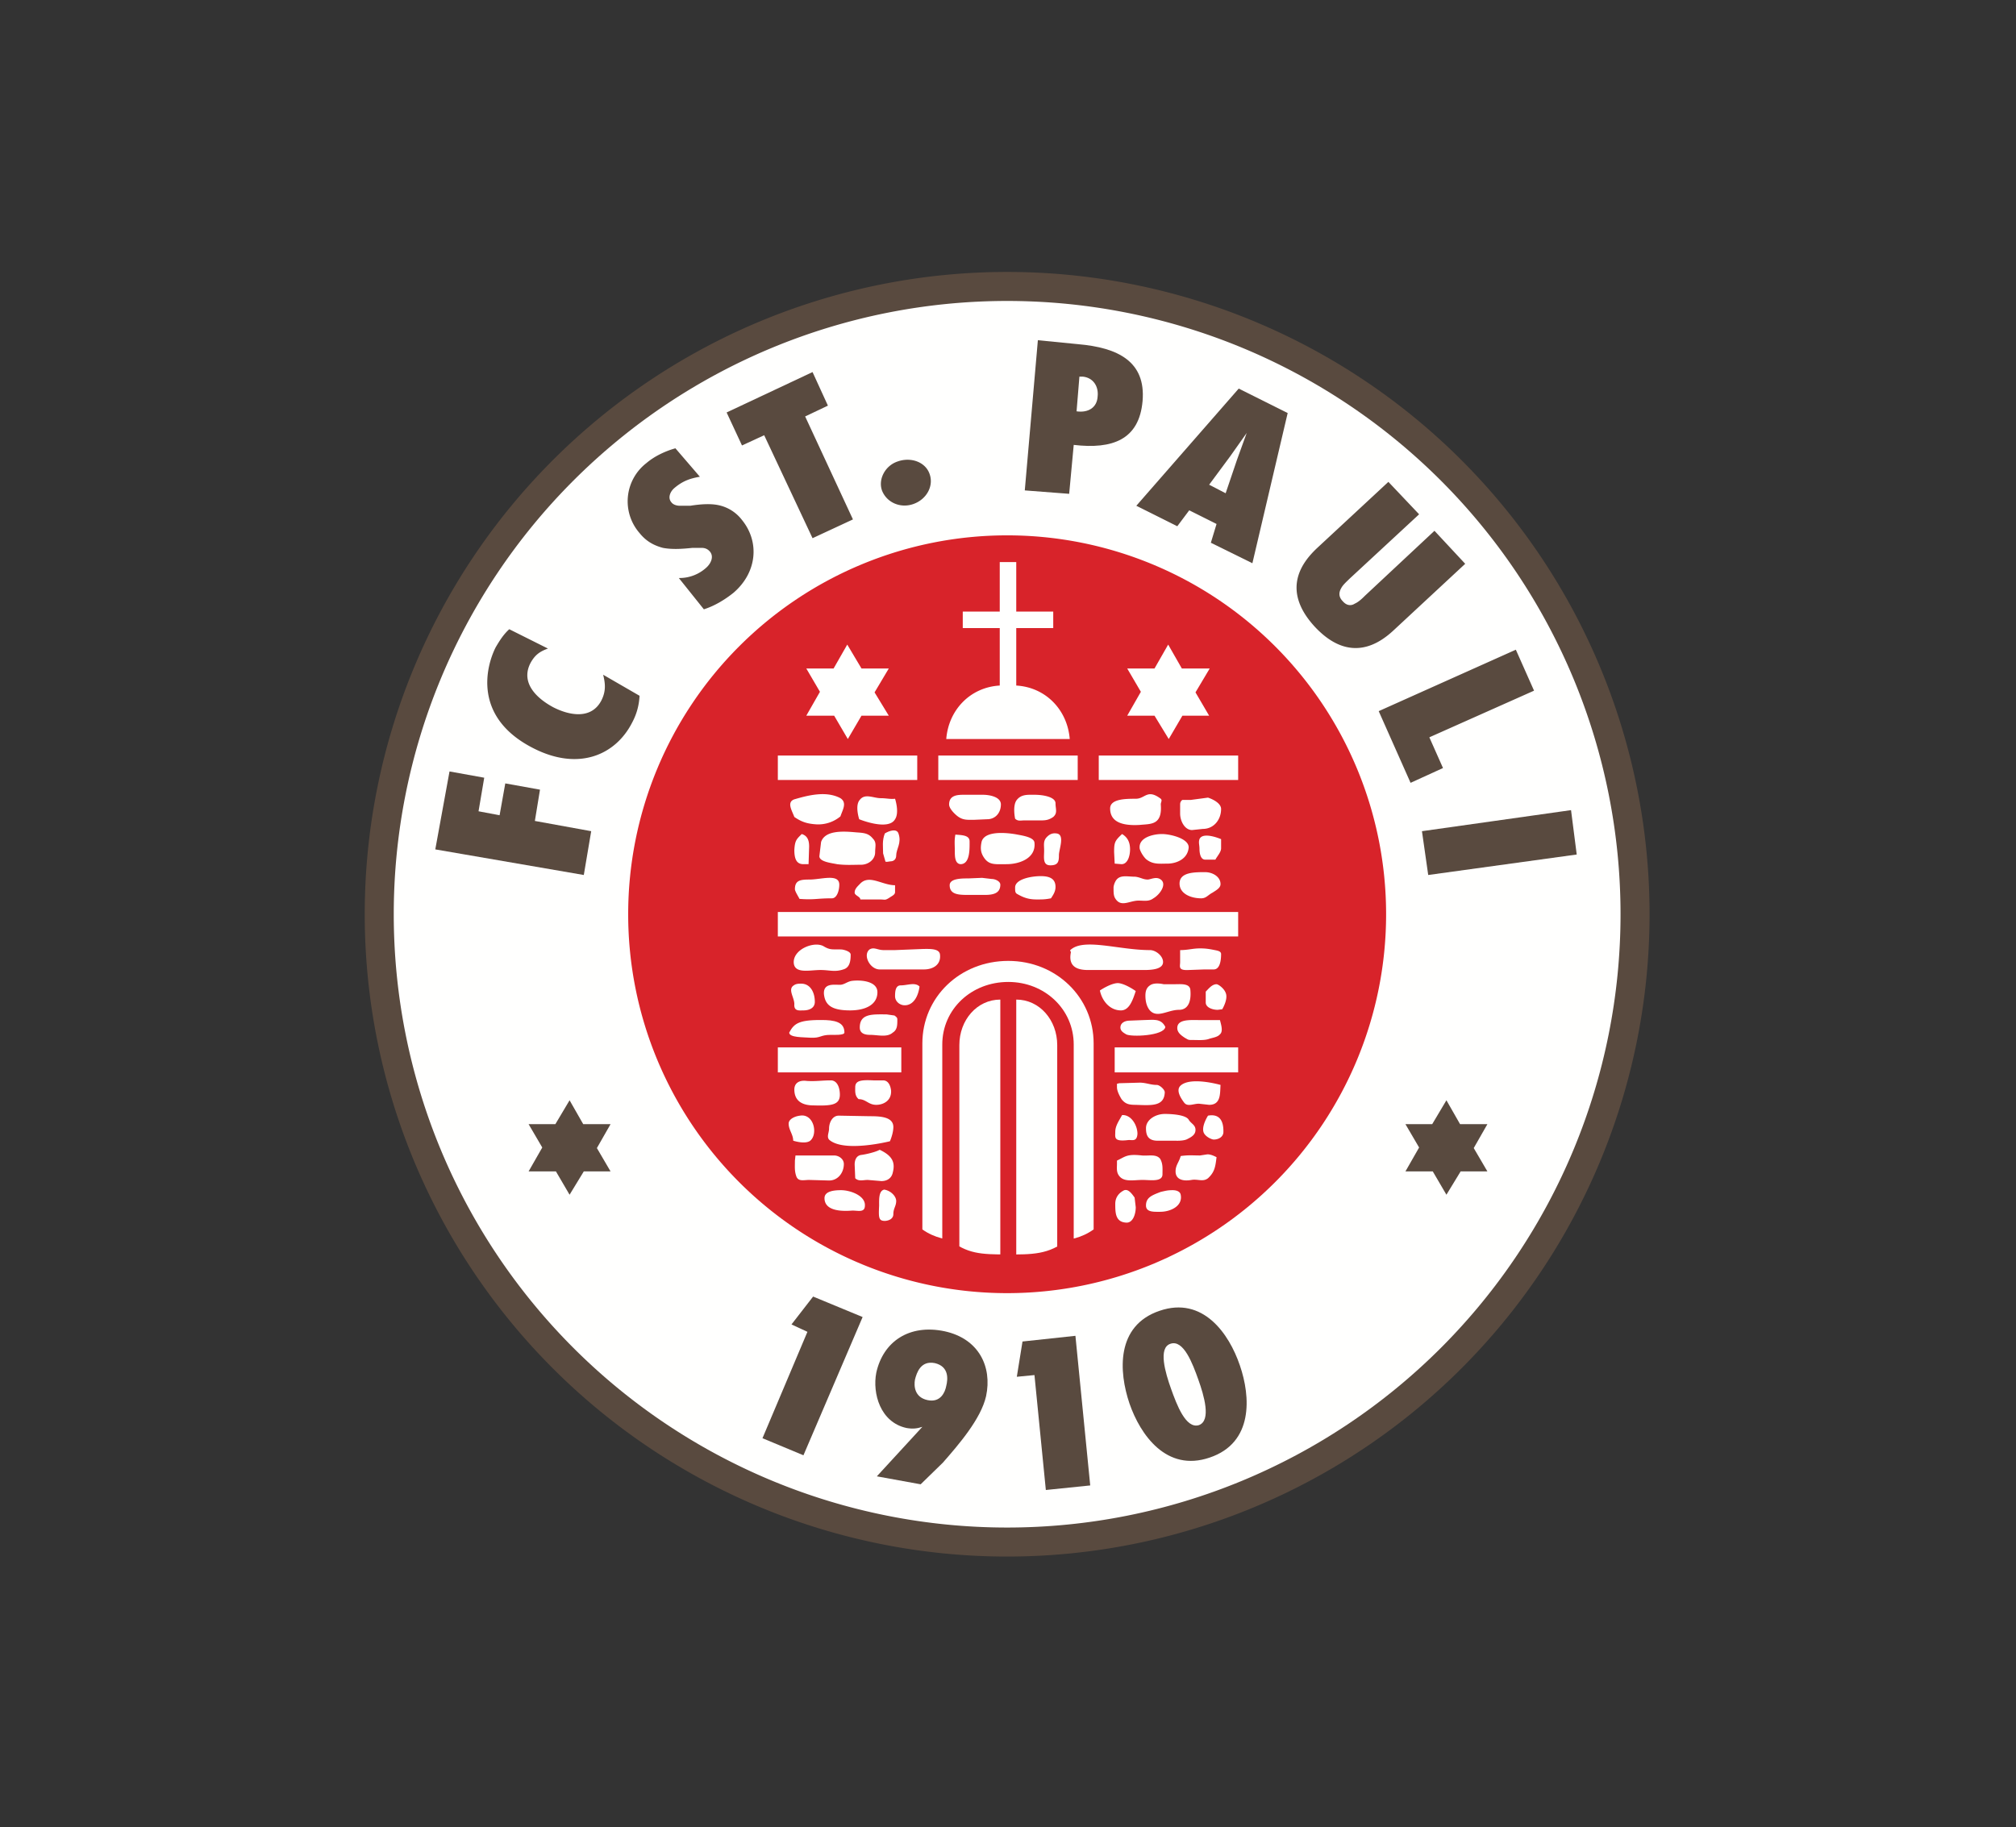 <svg xmlns="http://www.w3.org/2000/svg" viewBox="0 0 3543 3212">
  <rect x="0" y="0" width="3543" height="3212" fill="#333333" stroke="none"/>
  <path fill="#594a3f" d="M641 1607a1129 1129 0 1 1 2258 0 1129 1129 0 0 1-2258 0Z"/>
  <path fill="#fffffe" d="M692 1607a1078 1078 0 1 1 2156 0 1078 1078 0 0 1-2156 0Z"/>
  <path fill="#d8232a" d="M1104 1607a666 666 0 1 1 1332 0 666 666 0 0 1-1332 0Z"/>
  <path fill="#594a3f" d="M1073 1976h-48l-24-42-25 42h-47l24 41-24 42h48l24 41 25-41h47l-24-41 24-42Zm1541 0h-48l-24-42-25 42h-47l24 41-24 42h48l24 41 25-41h47l-24-41 24-42Z"/>
  <path fill="#fffffe" d="M2126 1175h-49l-24-42-24 42h-48l24 41-24 42h48l25 41 24-41h47l-24-41 25-42Zm-340 30c52 3 90 43 94 94h-217c4-51 42-91 94-94v-101h-65v-29h65v-87h29v87h65v29h-65v101Zm-419 123h245v43h-245v-43Zm282 0h245v43h-245v-43Zm282 0h245v43h-245v-43Zm-564 275h809v43h-809v-43Zm0 238h217v44h-217v-44Zm592 0h217v44h-217v-44Zm-563-436c21-6 55-16 81-2 12 8 4 20 0 32a61 61 0 0 1-42 14c-16-1-26-4-39-13-4-11-14-26 0-31Zm114 35s-8-24 1-34c9-12 24-3 37-3 10 0 16 2 25 1 0 0 8 24 0 36-12 21-63 0-63 0Zm-101 26c-9 9-12 11-13 28 0 16 4 25 16 25h9l1-31c0-11-3-19-13-22Zm270 1c-2 11-1 17-1 28 0 10 0 23 10 24 17 0 16-27 16-40 0-11-13-11-25-12Zm-11-53c0 7 9 16 14 20 10 8 18 7 30 7l23-1c14 0 24-11 24-26 0-13-19-17-32-17h-32c-11 0-27 0-27 17Zm116 25c5 5 10 3 17 3h21c12 0 19 1 29-6 8-7 4-14 4-24 0-11-21-15-37-15-12 0-23-1-31 9s-3 33-3 33Zm-341 41-3 25c0 10 22 12 31 14 16 2 27 1 42 1 13 0 25-9 25-22 0-10 3-17-4-24-8-10-17-10-30-11-22-2-54-4-61 17Zm282 0c-2 10-2 18 4 27 9 14 20 12 40 12 22 0 52-10 49-38-1-9-19-12-30-14 0 0-57-12-63 13Zm110 15c0 12-3 26 11 26s15-7 15-18c0-10 11-36-4-38-7-1-12 1-17 6-7 7-5 14-5 24Zm116-74c0 22 18 31 52 29 19-2 40 1 37-36 0-4 3-7 0-10-24-18-27 0-44 0s-45 0-45 17Zm123-7v16c0 13 8 29 21 29l19-2c19 0 32-16 32-35 0-10-14-17-23-20l-30 4h-15c-3 2-4 5-4 8Zm-102 52c-13 12-14 15-14 32l1 20 12 1c11 0 15-15 15-26 0-12-4-21-14-27Zm31 26c1 4 5 12 11 18 12 10 24 8 38 8s35-7 37-28c1-16-32-24-47-24s-42 6-39 26Zm70 61c0 18 20 26 38 26 9 0 12-6 20-10 6-4 14-8 14-15 0-13-14-21-27-21-19 0-45 0-45 20Zm-46 26c12-7 24-25 13-33-8-6-18 0-23 0-8 0-13-4-22-5-14 0-27-4-34 7-3 5-4 10-4 12 0 11 0 16 5 22 10 12 24 1 39 1 10 0 18 2 26-4Zm-180 0c-10 2-15 2-25 2-14 0-23-3-35-10-3-2-3-5-3-11 0-15 29-20 45-20 15 0 26 4 26 19 0 8-4 14-8 20Zm-121-36-24 1c-12 0-33 0-33 12 0 16 15 17 31 17h31c15 0 27-3 27-18 0-6-9-10-15-10l-17-2Zm-180 38h-34c0-5-10-7-10-12 0-6 4-10 9-15 16-18 39 2 62 2v12c0 5-6 7-10 10-8 5-7 3-17 3Zm-84-2c-27 0-30 3-57 1 0-1-8-13-8-17 0-16 10-17 26-17 20 0 52-11 52 9 0 10-4 24-13 24Zm-67 114c2 19 28 12 47 12 16 0 25 4 40-1 11-3 13-14 13-26 0-5-9-8-15-9-16-1-20 2-33-6-17-9-54 6-52 30Zm133-24c-12 10 1 35 18 35h78c14 0 30-7 28-26-1-11-18-10-29-10l-50 2h-20c-11 0-17-6-25-1Zm-133 63c-11 7 1 21 1 33-1 13 9 11 16 11 10 0 20-4 20-15 0-17-8-32-24-32-4 0-9 0-13 3Zm178 19c0 9 8 16 17 16 16 0 24-17 26-33-8-8-21-2-33-2-9 0-10 10-10 19Zm-62 55c0 10 8 13 18 13 14 0 30 5 40-4 8-5 8-13 8-23 0-3-1-4-5-7l-14-2c-24 0-47-2-47 23Zm-13-82c-9 1-14 7-22 7-11 0-29-3-28 16 2 20 14 29 46 29 27 0 48-10 48-32 0-18-25-22-44-20Zm383-54c23-22 85 0 140 0 10 0 23 10 23 21 0 13-21 14-33 14h-99c-19 0-35-6-30-31 0-2-2-3-1-4Zm193 0v21c0 8-4 15 15 14l28-1h16c11 0 13-16 13-27 0-5-6-6-11-7-10-2-16-3-26-3-13 0-21 3-35 3Zm-141 71c4 19 18 35 37 35 15 0 21-19 26-34 0 0-18-13-31-14-13 0-32 13-32 13Zm88-9c-6 4-8 10-8 18 0 7 1 17 7 25 13 16 32 0 52 0 15 0 22-13 20-35-1-12-17-10-29-10h-18s-16-4-24 2Zm98 11v19c0 9 12 13 21 13l8-1s11-18 6-29c-3-8-13-15-16-15-8 0-14 8-19 13Zm25 50h-36c-16 0-39-2-39 14 0 8 7 13 13 17 7 4 6 4 14 4 9 0 21 1 29-2 6-2 15-3 19-8 6-5 2-17 0-25Zm-69 115c-9 8 0 22 6 30s16 2 26 2l18 2c21 0 19-20 20-35 0 0-52-15-70 1Zm-79 34c-11 0-18-1-25-10-3-5-8-14-8-21v-6l4-1 36-1c11 0 19 4 30 4 5 0 14 8 14 13-1 25-23 23-51 22Zm-24 18c-6 11-12 19-12 30 0 9-3 17 22 14 7-1 16 4 17-11 0-15-11-34-27-33Zm42 23c0 12 3 23 23 22h28s15 1 22-3c8-4 14-8 14-16 0-9-8-11-12-18-5-8-27-10-42-10-16 0-33 10-33 25Zm109-22s-13 20-7 31c4 7 14 11 17 11 8 0 16-4 17-12 1-26-11-33-27-30Zm-160 79v5c0 7-1 13 2 19 8 15 26 10 43 10 14 0 35 4 35-10 0-10 1-18-4-27-7-9-20-5-32-6-27-3-29 2-44 9Zm112-8c-3 11-9 16-9 27 0 13 11 18 28 15 11-2 20 4 29-3 12-11 13-21 15-37-4-2-10-5-16-5l-13 2c-13 0-20-1-34 1Zm-35 63c-16 6-26 10-26 24 0 12 14 11 25 11 18 0 40-10 36-30-1-6-8-8-14-8-9 0-12 1-21 3Zm-80 21c0 15 0 32 19 33 12 1 17-15 17-27l-2-17c-5-7-12-17-20-12-9 5-14 13-14 23Zm-482-24c-13 0-29 2-29 14 0 18 19 24 47 22 10-1 24 5 24-9 1-17-25-27-42-27Zm68-71c-7 4-24 8-32 9-9 1-12 9-12 17l1 24c6 6 14 3 22 3l24 2c10 0 18-5 20-15 5-19-2-30-23-40Zm-124 53c-9 0-18 3-22-5-4-10-3-18-3-29l1-9h68c8 0 17 6 17 15 0 15-10 29-26 29l-35-1Zm52-113c-11 0-17 12-17 23 0 7-5 15 1 20 27 22 106 2 106 2 3-7 6-17 6-25 0-18-23-19-41-19l-55-1Zm-80 44c0-11-8-19-8-30 0-8 11-13 20-14 24-4 32 32 18 44-9 7-30 0-30 0Zm36-62c-23 0-34-10-34-28 0-10 7-17 22-15 16 1 26-1 42-1 12 0 16 14 16 25 0 18-14 20-46 19Zm122-44h-17c-21-1-32 0-32 12 0 7-1 15 6 21 13 0 17 10 31 10 12 0 27-7 26-25-1-9-5-18-14-18Zm2 192c-10 2-9 18-9 28-1 21-1 27 10 27 4 0 15-2 15-12s5-14 5-23c0-8-9-18-21-20Zm582-580h-18c-8 0-10-11-10-19 0-7-2-11 0-17 6-14 38 0 38 0v16c0 7-7 14-10 20Zm-574-336h-48l-25-42-24 42h-48l24 41-24 42h49l24 41 24-41h48l-25-41 25-42Z"/>
  <clipPath id="a">
    <path d="M1876 2178c-31 28-65 27-105 27-48 0-71-1-104-27v-338c0-57 46-100 105-100 58 0 104 43 104 100v338Z"/>
  </clipPath>
  <g fill="#fffffe" clip-path="url(#a)">
    <path d="M1858 2262v-425c0-44-31-80-72-80v505h72Zm-172 0v-425c0-44 31-80 72-80v505h-72Z"/>
  </g>
  <clipPath id="b">
    <path d="M1922 2161c-42 30-90 18-147 19-59-1-112 11-154-19v-327c0-81 66-145 151-145 84 0 150 64 150 145v327Z"/>
  </clipPath>
  <g clip-path="url(#b)">
    <path fill="#fffffe" fill-rule="evenodd" d="M1887 2262h-231v-426c0-62 51-110 116-110 64 0 115 48 115 110v426Zm35-88c-42 30-93 52-150 52-59 0-109-22-151-52v-340c0-81 66-145 151-145 84 0 150 64 150 145v340Z"/>
  </g>
  <path fill="#fffffe" d="m1552 1500 4 14c0 2 7 0 9 0 6 0 10-4 10-10 0-12 10-22 4-39-3-9-16-5-24 0-5 13-3 24-3 35Zm-165 315c0 9 25 8 37 9 19 1 17-5 36-5 5 0 24 1 24-4 0-14-9-21-33-22-46-1-55 5-64 22Zm661-10c-8-16-22-12-38-12l-25 1c-8 0-16 4-16 12 0 6 5 9 10 12 8 5 67 3 69-13Z"/>
  <path fill="#594a3f" fill-rule="evenodd" d="m1879 868 8-86c68 8 115-9 121-77 6-70-44-94-113-100l-71-7-23 264 78 6Zm50-171c-1 19-16 29-37 26l5-61h6c19 2 28 18 26 35Zm272 293 62-264-86-43-180 206 72 36 21-28 48 24-10 33 73 36Zm-76-138 37-50 29-41-17 47-20 59-29-15Z"/>
  <path fill="#594a3f" d="m1039 1461-99-18 9-55-61-11-10 56-37-7 10-59-61-11-25 137 261 45 13-77Zm-144-355c-10 9-17 20-24 32-17 34-40 123 66 177 80 41 145 12 174-45 8-15 12-30 13-47l-64-37c4 16 5 29-3 45-18 35-58 26-85 12-26-14-58-41-40-77 8-15 17-21 31-26l-68-34Zm1584 270 57-26-24-54 184-82-32-72-241 108 56 126Zm42-443-122 114c-4 4-11 11-18 14-6 4-14 4-21-4-8-8-7-16-3-23 3-6 10-12 15-17l122-113-54-57-126 117c-23 22-65 71-3 138 62 66 114 28 137 7l127-118-54-58Zm-916-47c23-8 36-31 29-52-7-22-33-31-56-23-22 7-35 31-28 51 8 21 32 32 55 24Zm-106 27-84-181 40-19-27-59-151 71 27 58 39-18 85 181 71-33Zm-262 158c19-6 37-17 52-29 42-36 46-90 15-128a70 70 0 0 0-41-26c-14-3-31-2-50 1h-18c-6 0-12-2-15-6-7-8-2-19 5-25 14-12 27-17 45-20l-43-50c-18 5-37 14-51 26a85 85 0 0 0-12 123c12 15 26 22 41 26 16 3 33 2 52 0h16c6 0 11 2 15 7 7 9 1 21-7 28a70 70 0 0 1-48 18l44 55Zm1273 467 261-36-10-78-262 37 11 77Z"/>
  <path fill="#594a3f" fill-rule="evenodd" d="M2038 2304c-77 26-72 107-53 163 19 55 65 121 141 95 77-26 72-107 53-162-19-56-65-122-141-96Zm19 58c23-8 39 35 49 63s23 72 1 80c-23 7-39-36-49-64s-23-72-1-79Z"/>
  <path fill="#594a3f" d="m1412 2558 104-243-87-36-38 49 28 13-79 187 72 30Zm504 53-26-263-93 10-10 62 31-3 20 202 78-8Z"/>
  <path fill="#594a3f" fill-rule="evenodd" d="M1643 2396c25 6 23 28 20 40-2 11-10 30-33 25s-24-25-22-36c3-12 10-34 35-29Zm-102 199 77 14 39-38c28-32 67-77 76-117 11-52-13-101-73-114-62-13-108 18-120 73-7 36 7 87 53 97 11 2 19 1 28-2l-80 87Z"/>
</svg>
